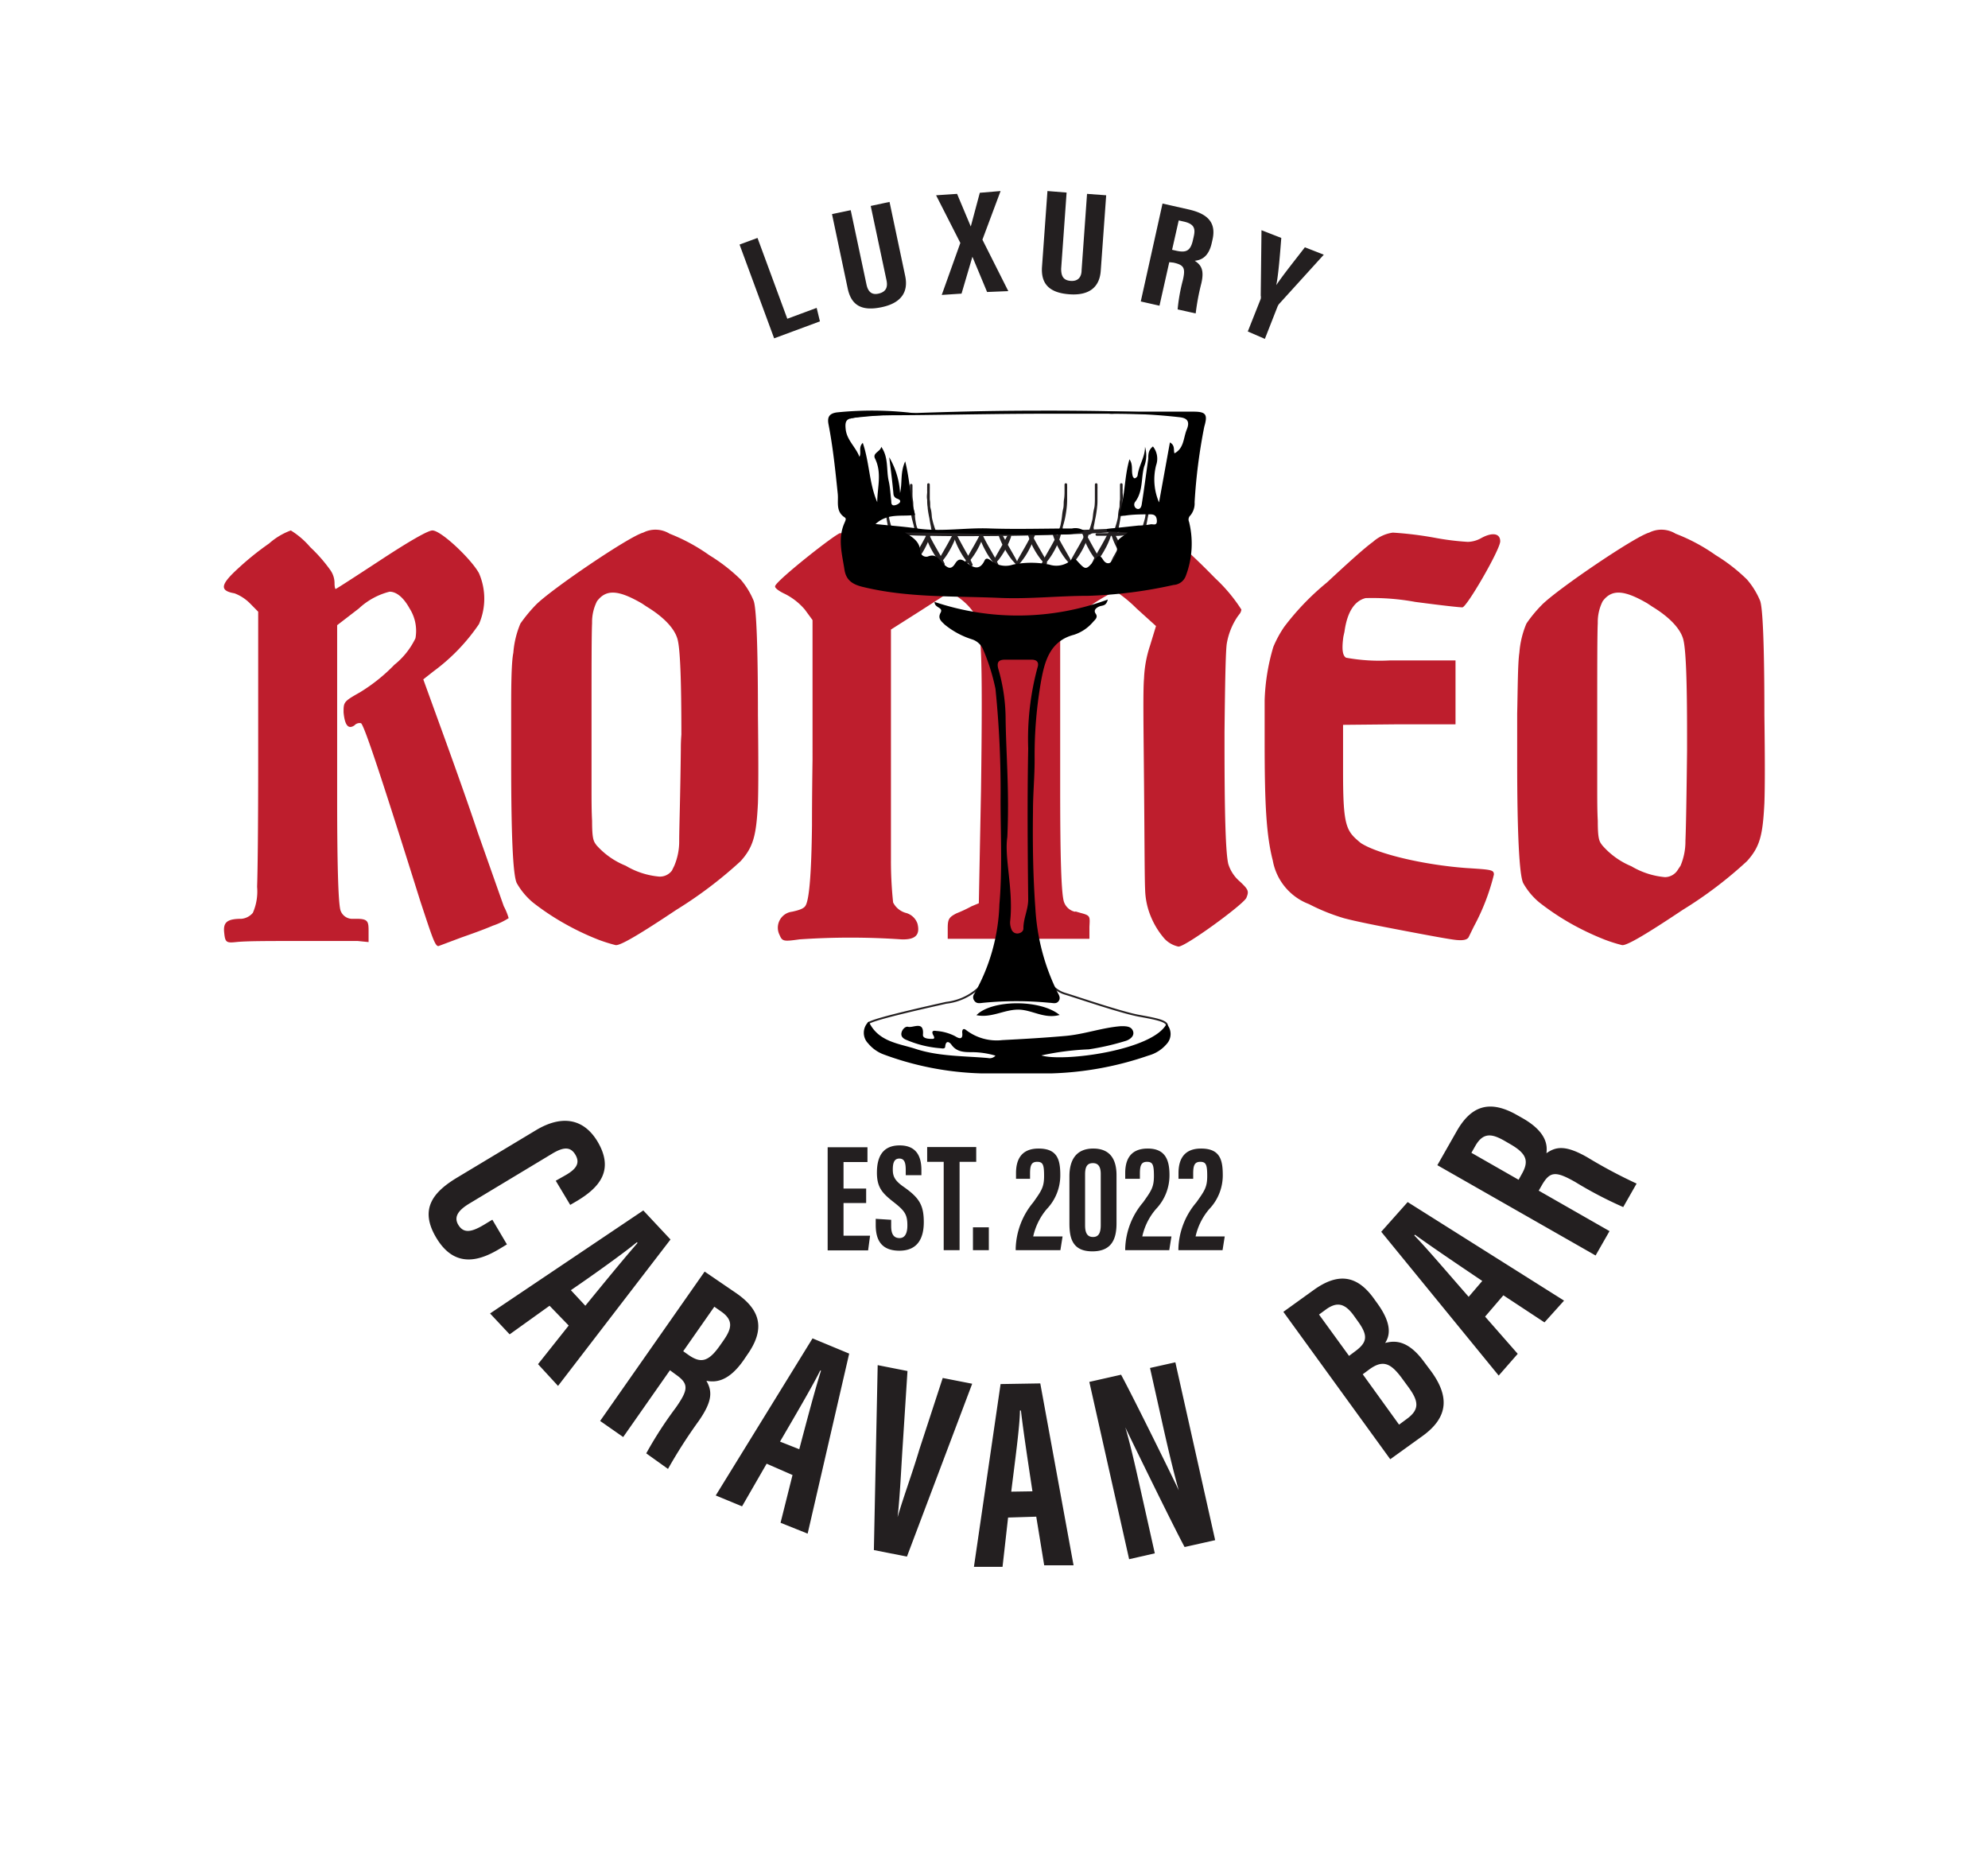 <svg id="Layer_1" data-name="Layer 1" xmlns="http://www.w3.org/2000/svg" viewBox="0 0 182.79 170.74" width="183" height="171"><defs><style>.cls-1{fill:#231f20}.cls-2{fill:#be1e2d}.cls-3{fill:#010101;stroke:#231f20;stroke-linejoin:round;stroke-width:.24px}</style></defs><path class="cls-1" d="M68 22.45l1.65-.61 2.74 7.43 2.7-1 .3 1.24-4.21 1.56zM78.22 19.29l1.45 6.83c.14.66.48 1 1.15.83s.82-.61.69-1.22l-1.45-6.83 1.73-.37 1.44 6.81c.3 1.42-.31 2.48-2.18 2.87s-2.79-.21-3.11-1.74l-1.44-6.82zM90.76 26.81l-1.35-3.24-1 3.39-1.82.12 1.71-4.78-2.23-4.38 1.93-.13 1.26 3 .83-3.1 1.91-.16L90.33 22l2.38 4.73zM98.07 17.67l-.5 7c0 .67.19 1.07.88 1.12s1-.37 1-1l.5-7 1.76.13-.5 6.94c-.1 1.45-1 2.3-2.89 2.16s-2.62-1-2.51-2.54l.5-6.95zM107.51 24.07l-.9 4-1.72-.39 2-9 2.39.54c1.69.38 2.57 1.15 2.21 2.76l-.08.35c-.31 1.37-1.09 1.56-1.56 1.61.6.39.89.85.61 2.07a21.3 21.3 0 00-.52 2.77l-1.66-.37a16.07 16.07 0 01.48-2.69c.25-1.1.13-1.39-.87-1.61zm.26-1.14l.4.09c.91.2 1.3 0 1.52-1l.07-.31c.16-.69.08-1.15-.9-1.37l-.48-.11zM114.73 30.44l1.19-3a.78.78 0 000-.31l.07-6 1.82.71c-.12 1.55-.26 3.34-.46 4.34.61-.92 1.7-2.27 2.63-3.48l1.74.68-4.13 4.55a1.34 1.34 0 00-.16.31l-1.13 2.88zM46.61 114.36l-.56.34c-1.64 1-4.11 2.1-5.93-.94-1.6-2.66-.28-4.22 1.91-5.54l7.24-4.35c2.22-1.34 4.29-1.22 5.65 1 1.62 2.69.15 4.28-1.84 5.48l-.65.38-1.33-2.22.9-.51c1-.57 1.36-1.12.9-1.89s-1.12-.69-2.11-.1l-7.59 4.57c-.94.56-1.55 1.19-1.05 2s1.24.63 2.31 0l.81-.49zM50.53 120l-3.67 2.63-1.8-1.92 14.09-9.47 2.5 2.67-10.34 13.46-1.84-2 2.82-3.55zm3.29 0c1.82-2.23 3.55-4.34 4.8-5.77l-.06-.07c-1.06.89-4 3-6.07 4.41zM61.6 125.93l-4.3 6.14-2.12-1.48 9.61-13.73 2.93 2c2.09 1.46 2.74 3.16 1 5.63l-.36.53c-1.48 2.11-2.72 2-3.41 1.88.54.94.59 1.84-.71 3.7a46.89 46.89 0 00-2.82 4.4l-2-1.43a36.07 36.07 0 012.71-4.19c1.17-1.67 1.23-2.2 0-3.06zm1.22-1.75l.48.34c1.13.79 1.83.65 2.88-.84l.33-.47c.74-1.06 1-1.86-.23-2.7l-.6-.42zM70.49 134.52l-2.26 3.92-2.42-1 8.9-14.44 3.37 1.4-3.82 16.55-2.49-1 1.1-4.39zm3-1.33c.73-2.77 1.43-5.41 2-7.23h-.08c-.6 1.25-2.43 4.37-3.69 6.53zM80.35 142.46l.35-17 2.74.54-.44 6.85c-.15 2.27-.25 4.67-.47 6.59.5-1.75 1.34-4 2-6.22l2.15-6.58 2.71.53-6 15.89zM92.69 139.47l-.51 4.53h-2.63L92 127.2l3.65-.06 3.06 16.72h-2.7l-.73-4.47zm2.24-2.41c-.43-2.84-.84-5.54-1.06-7.43h-.09c0 1.38-.5 5-.8 7.46zM103.82 143.3l-3.66-16.3 2.92-.66c1.17 2.16 4.93 9.8 5.3 10.63-.56-2-1.09-4.29-1.69-7l-.95-4.25 2.33-.52 3.66 16.35-2.81.63c-1-1.84-5.14-10.32-5.45-11 .57 1.95 1.05 4.17 1.71 7.11l1 4.47zM118 120.56l2.78-2c2.35-1.7 4.05-1.26 5.5.72l.36.5c1.4 1.93 1.14 3 .72 3.64.78-.2 2-.35 3.49 1.62l.75 1c1.66 2.29 1.59 4.19-.77 5.91l-3 2.16zm6.56 3.66c1.17-.85 1.26-1.46.28-2.81l-.38-.53c-.82-1.12-1.54-1.26-2.54-.54l-.64.47 2.76 3.8zm4.08 6.71l.69-.51c1.21-.87 1.13-1.63.17-2.94l-.66-.9c-1-1.32-1.71-1.65-3-.68l-.54.4zM136.55 121l3 3.42-1.75 2L127 113.2l2.43-2.73 14.38 9.06-1.8 2-3.78-2.49zm-.26-3.28c-2.38-1.6-4.64-3.13-6.19-4.25l-.06.07c1 1 3.33 3.74 5 5.64zM141.48 109.42l6.51 3.72-1.28 2.24-14.55-8.3 1.77-3.11c1.26-2.22 2.9-3 5.52-1.52l.55.31c2.24 1.28 2.28 2.52 2.19 3.22.88-.62 1.77-.76 3.75.37a46 46 0 004.54 2.42l-1.23 2.16a36.92 36.92 0 01-4.42-2.31c-1.77-1-2.31-1-3.05.28zm-1.85-1l.29-.52c.68-1.19.48-1.88-1.1-2.78l-.5-.29c-1.13-.64-1.94-.8-2.67.48l-.36.63zM79.64 110.56h-2.08v3H80l-.18 1.35H76.1v-9.48h3.66v1.36h-2.2v2.44h2.08zM81.94 112.1v.58c0 .71.22 1.1.77 1.1s.72-.54.72-1.15c0-1-.22-1.34-1.24-2.14s-1.56-1.32-1.56-2.72c0-1.25.38-2.51 2.09-2.51s2 1.25 2 2.27v.47h-1.44v-.47c0-.66-.11-1.06-.59-1.06s-.6.42-.6 1 .13 1 1 1.6c1.42 1 1.85 1.66 1.85 3.25 0 1.34-.47 2.62-2.24 2.62s-2.18-1.12-2.18-2.37v-.56zM86.77 106.77h-1.52v-1.36h4.51v1.36h-1.53v8.12h-1.46zM89.46 114.89v-2.1h1.46v2.1zM93.39 114.89v-.18A6.93 6.93 0 0195 110.5c.76-1.07 1-1.4 1-2.43s-.1-1.3-.64-1.3-.65.35-.65 1.08v.48h-1.29v-.52c0-1.06.35-2.26 2.07-2.26s2 1 2 2.43a4.48 4.48 0 01-1.24 3.13 5.83 5.83 0 00-1.25 2.52h2.7l-.2 1.26zM102.66 108v4.43c0 1.4-.42 2.57-2.22 2.57s-2.11-1.16-2.11-2.56v-4.34c0-1.59.69-2.55 2.19-2.55s2.14.93 2.14 2.45zm-2.89-.07v4.68c0 .69.2 1.07.73 1.07s.71-.39.71-1.11v-4.68c0-.63-.2-1-.72-1s-.72.32-.72 1.04zM103.46 114.89v-.18a6.87 6.87 0 011.64-4.21c.76-1.07 1-1.4 1-2.43s-.11-1.3-.64-1.3-.65.35-.65 1.08v.48h-1.35v-.52c0-1.06.34-2.26 2.07-2.26 1.58 0 2 1 2 2.43a4.48 4.48 0 01-1.24 3.13 5.72 5.72 0 00-1.26 2.52h2.68l-.2 1.26zM108.35 114.89v-.18a6.87 6.87 0 011.65-4.21c.76-1.07 1-1.4 1-2.43s-.11-1.3-.64-1.3-.65.35-.65 1.08v.48h-1.35v-.52c0-1.06.35-2.26 2.07-2.26s2 1 2 2.43a4.48 4.48 0 01-1.24 3.13 5.83 5.83 0 00-1.26 2.52h2.68l-.2 1.26z"/><path class="cls-2" d="M33.19 66.45a.63.63 0 00-.6.2c-.59.4-.89-.05-1-1.19 0-.95 0-1 1.49-1.84a16 16 0 003.18-2.54 7 7 0 001.94-2.44 3.84 3.84 0 00-.54-2.74c-.55-1-1.2-1.54-1.84-1.54A6.44 6.44 0 0033 55.9l-2 1.54v15.69c0 6.27.1 9.75.3 10.5a1.14 1.14 0 001 .8h.49c1.05 0 1.1.25 1.1 1.14v1l-1-.1h-5.27c-3.04 0-5 0-5.92.1s-1 0-1.09-.9.25-1.24 1.59-1.24a1.55 1.55 0 001.05-.55 4.9 4.9 0 00.39-2.39c.05-1.34.1-5.23.1-11.75V56.2l-.74-.75a4 4 0 00-1.44-.94c-1.45-.25-1.25-.85.39-2.34a26 26 0 012.79-2.24 6.27 6.27 0 012-1.2 7.56 7.56 0 011.79 1.54 14 14 0 011.84 2.1 2.09 2.09 0 01.39 1.24c0 .25.05.5.1.5s1.45-.9 4.18-2.69 4.33-2.69 4.72-2.69c.8 0 3.58 2.64 4.28 3.93a5.86 5.86 0 010 4.68 17.75 17.75 0 01-4.18 4.34l-.94.74 1.48 4.08c.8 2.2 2.44 6.73 3.53 10l2.39 6.77a5.75 5.75 0 01.45 1.1 6.66 6.66 0 01-1.45.69c-.94.4-1.94.75-2.93 1.1l-2 .75c-.35.2-.6-.65-1.74-4.09-3.37-10.74-5.16-16.22-5.46-16.37zM51.84 84.83a22.86 22.86 0 01-2.84-1.9 6.5 6.5 0 01-1.49-1.79C47.16 80.39 47 76.71 47 70v-4.44c0-2 0-4.63.2-5.58a8.54 8.54 0 01.65-2.69 13.88 13.88 0 011.44-1.74c1.44-1.44 8.55-6.27 9.85-6.62a2.48 2.48 0 012.43.1A16.82 16.82 0 0165.21 51a16.12 16.12 0 012.89 2.24 7.16 7.16 0 011.19 1.94c.25.6.4 4.09.4 10.56q.07 5.9 0 8.06c-.15 2.94-.4 4-1.59 5.33a38.89 38.89 0 01-5.92 4.48c-3.28 2.19-5.12 3.29-5.57 3.24a14.5 14.5 0 01-1.59-.5 24.37 24.37 0 01-3.18-1.52zM62 79.55a5.74 5.74 0 00.45-2.29c0-1.1.1-3.89.15-8.32 0-.34 0-.79.05-1.44 0-4.88-.1-7.82-.35-8.76s-1.19-2-2.83-3l-.45-.3c-2.14-1.24-3.28-1.34-4.13-.2a4.24 4.24 0 00-.45 2c-.05 1-.05 4.09-.05 9.21v5.78c0 1.24 0 2.29.05 3.19 0 1.74.15 1.89.4 2.24a7.15 7.15 0 002.69 1.89 7.26 7.26 0 003.08 1 1.38 1.38 0 001.17-.55zM105.84 84.28a6.89 6.89 0 01-.55-2.54c-.05-1-.05-4.28-.1-9.71s-.1-8.61 0-9.71a10.91 10.91 0 01.55-3l.55-1.8-1.79-1.62a12.32 12.32 0 00-1.94-1.59 15.23 15.23 0 00-2.64 1.59l-2.44 1.59v15.09c0 6.12.1 9.56.35 10.3a1.39 1.39 0 001 .9.18.18 0 01.15 0l.34.1c.95.25.9.3.85 1.29v1.1H87.14v-1c0-.84.15-1 .8-1.34a12.62 12.62 0 001.39-.65L90 83l.2-10.35c.09-6.42.09-10.61 0-12.6s-.3-3.33-.75-3.88a5.67 5.67 0 00-1.34-1.3l-.7-.54-2.75 1.77-2.74 1.74V79a36 36 0 00.2 3.93 1.88 1.88 0 001.14.95 1.54 1.54 0 011.1 1c.25 1-.15 1.49-1.49 1.44a68.75 68.75 0 00-9.35 0c-1.45.2-1.59.2-1.84-.4a1.48 1.48 0 011.14-2.14c.7-.15 1.09-.3 1.24-.55.35-.54.55-3 .6-7.42 0-.54 0-2.58.05-6V56.97L74 56a5.89 5.89 0 00-1.84-1.44c-.54-.25-.94-.55-.89-.7 0-.45 5.77-5 6-4.88.54 0 1.49.7 2.83 2s2.09 2.24 2.09 2.74a1.19 1.19 0 00.15.35c.15 0 10.23-.58 10.28-.53.6.25 3.69-1.36 4.49-.37l.79.85 5.52-1.68c2.73-1.69 2.89-3.4 3.23-3.4q1 0 5.08 4.18a14.91 14.91 0 012.41 2.88.81.81 0 01-.2.45l-.15.2a6.31 6.31 0 00-1 2.54c-.1.84-.15 3.53-.2 8.06v1.15c0 6.32.1 10 .35 11A3.46 3.46 0 00114 81c.8.75.85.9.6 1.5s-5.77 4.63-6.27 4.48a2.47 2.47 0 01-1.24-.7 7.35 7.35 0 01-1.25-2zM123.59 84.38a18.17 18.17 0 01-3.23-1.3 5.28 5.28 0 01-3.33-4c-.6-2.34-.75-5.18-.75-10.9v-3.82a19.12 19.12 0 01.8-4.93 10.33 10.33 0 011-1.84 23.84 23.84 0 013.93-4.08c2.09-1.94 3.48-3.19 4.23-3.73a3.43 3.43 0 011.83-.85 32.71 32.71 0 014 .5 24.28 24.28 0 002.89.35 2.64 2.64 0 001.24-.35c1-.55 1.74-.45 1.74.3s-3.08 6.07-3.48 6.07c-.25 0-1.69-.15-4.33-.5a21.79 21.79 0 00-4.57-.35c-1 .25-1.69 1.25-1.94 3.09l-.1.45c-.15 1.09-.1 1.74.25 1.94a17.29 17.29 0 004 .25h6.06v5.87h-5.17l-5.17.05V71c0 5 .3 5.37 1.64 6.47 1.54 1 5.77 2 9.65 2.29 2.29.15 2.58.15 2.58.6a20.06 20.06 0 01-1.84 4.77l-.49 1c-.15.25-.55.3-1.1.25s-2.19-.35-4.82-.85-4.38-.85-5.52-1.15zM144.37 84.83a23.4 23.4 0 01-2.83-1.9 6.33 6.33 0 01-1.49-1.79c-.35-.75-.55-4.43-.55-11.15v-4.43c.05-2 .05-4.63.2-5.58a8.54 8.54 0 01.65-2.69 12.31 12.31 0 011.44-1.74c1.44-1.44 8.55-6.27 9.84-6.62a2.5 2.5 0 012.44.1 16.82 16.82 0 013.68 1.97 16 16 0 012.88 2.24 7.22 7.22 0 011.2 1.94c.25.6.4 4.09.4 10.56q.08 5.9 0 8.06c-.15 2.94-.4 4-1.6 5.33a38 38 0 01-5.91 4.48c-3.28 2.19-5.12 3.29-5.57 3.24a13.83 13.83 0 01-1.59-.5 25 25 0 01-3.19-1.52zm10.15-5.28a5.74 5.74 0 00.45-2.29c.05-1.1.1-3.89.15-8.32V67.5c0-4.88-.1-7.82-.35-8.76s-1.2-2-2.84-3l-.45-.3c-2.13-1.24-3.28-1.34-4.12-.2a4.24 4.24 0 00-.45 2c-.05 1-.05 4.09-.05 9.21v5.78c0 1.24 0 2.29.05 3.19 0 1.74.15 1.89.4 2.24A7.18 7.18 0 00150 79.6a7.29 7.29 0 003.09 1 1.4 1.4 0 001.19-.69z"/><path class="cls-3" d="M107.84 48.12l-.27.09-.31.1-.42.12c-.31.09-.69.18-1.11.28s-.88.17-1.36.24-1 .12-1.39.15-.81 0-1.13 0h-1 1.04c.32 0 .71-.06 1.13-.11s.89-.1 1.37-.17l1.37-.22 1.11-.21.42-.09.32-.07zM107.79 49l-.11.05-.31.12a6.29 6.29 0 01-1 .28 5.78 5.78 0 01-1.07.11h-.44l.43-.08 1-.19 1-.2zM107.13 50l-.11.07-.32.16a6.48 6.48 0 01-1.09.41 6.13 6.13 0 01-1.16.19H104l.47-.1 1.12-.28 1.11-.32zM106.55 50.87l-.11.06-.3.13a7.12 7.12 0 01-1 .32 6.46 6.46 0 01-1.07.16h-.44l.43-.11 1-.24 1-.24zM81.68 51a2.48 2.48 0 01-.31.05 3.72 3.72 0 01-.75 0 2.5 2.5 0 01-.41-.07 2 2 0 01-.32-.1 1 1 0 01-.21-.11h-.06.07l.22.05.73.08.73.08zM81.06 50.11h-.32a3.67 3.67 0 01-.79 0 3.48 3.48 0 01-.77-.21l-.3-.13h.33l.76.11.77.13zM80.42 49.15a5.62 5.62 0 01-1-.07 5.82 5.82 0 01-1-.25 6.81 6.81 0 011 .07 6.12 6.12 0 011 .25zM83 51.72l-.09-.1-.23-.26a6.47 6.47 0 01-.65-1 7 7 0 01-.48-1.06c0-.14-.08-.25-.1-.33v-.13l.23.43c.13.26.32.62.54 1l.57 1z"/><path class="cls-3" d="M81.36 51.72l.09-.1.23-.26a7.27 7.27 0 00.66-1 6.83 6.83 0 00.47-1.06 3.43 3.43 0 00.1-.33v-.13l-.22.43c-.14.26-.33.62-.55 1l-.57 1zM83.94 51.72l.08-.1.23-.26a6.43 6.43 0 00.66-1 6.83 6.83 0 00.47-1.06 3.43 3.43 0 00.1-.33v-.13l-.22.43c-.14.26-.33.62-.55 1l-.57 1zM86.32 51.72l.09-.1.23-.26a6.47 6.47 0 00.65-1 7 7 0 00.48-1.06c0-.14.08-.25.1-.33v-.13l-.22.43c-.14.26-.33.62-.55 1l-.57 1zM88.83 51.72l.08-.1.23-.26a6.43 6.43 0 00.66-1 6.83 6.83 0 00.47-1.06c0-.14.08-.25.11-.33v-.13l-.22.43c-.14.26-.33.62-.55 1s-.42.74-.57 1zM91.4 51.72l.09-.1.23-.26a7.33 7.33 0 00.65-1 6.83 6.83 0 00.47-1.06c0-.14.08-.25.11-.33v-.13l-.22.43c-.14.26-.33.62-.55 1s-.42.74-.57 1z"/><path class="cls-3" d="M84.64 51.75l-.09-.09-.23-.27a7.14 7.14 0 01-.65-1 6.33 6.33 0 01-.47-1.06c0-.14-.09-.26-.11-.34v-.12l.22.42c.13.26.33.62.54 1s.42.75.58 1zM86.74 51.82l-.09-.1-.23-.26a6.86 6.86 0 01-.65-1 6 6 0 01-.47-1.07c0-.14-.09-.25-.11-.33v-.13l.22.43c.13.26.32.62.54 1l.57 1zM89.31 51.89l-.09-.1-.22-.27a6.31 6.31 0 01-.65-1 6 6 0 01-.47-1.06c-.05-.14-.09-.25-.11-.33V49l.22.43c.13.26.33.62.54 1s.42.74.57 1zM91.68 51.89l-.09-.1c-.06-.06-.13-.15-.23-.27a6.31 6.31 0 01-.65-1 7 7 0 01-.48-1.06c0-.14-.08-.25-.1-.33V49l.22.43c.13.26.32.62.54 1s.42.74.57 1zM102.23 51.72l.08-.1.23-.26a6.43 6.43 0 00.66-1 6.83 6.83 0 00.47-1.06c0-.14.08-.25.11-.33v-.13l-.22.43c-.14.26-.33.62-.55 1s-.42.74-.57 1z"/><path class="cls-3" d="M103.81 51.72l-.09-.1-.23-.26a6.47 6.47 0 01-.65-1 6 6 0 01-.47-1.06c-.05-.14-.09-.25-.11-.33v-.13l.22.43c.13.26.32.62.54 1l.57 1zM101.17 51.72l-.09-.1-.23-.26a6.47 6.47 0 01-.65-1 6 6 0 01-.47-1.06c0-.14-.09-.25-.11-.33v-.13l.22.43c.13.26.33.62.54 1s.42.74.58 1zM98.45 51.72l-.09-.1-.23-.26a7.27 7.27 0 01-.66-1 6.83 6.83 0 01-.47-1.03 3.43 3.43 0 01-.1-.33v-.13l.22.43c.14.26.33.62.55 1l.57 1zM96.15 51.72l-.09-.1-.23-.26a7.27 7.27 0 01-.66-1 6.83 6.83 0 01-.47-1.06 3.43 3.43 0 01-.1-.33v-.13l.22.43c.14.26.33.62.55 1l.57 1zM93.46 51.72l-.09-.1-.23-.26a6.47 6.47 0 01-.65-1 6.13 6.13 0 01-.49-1.03 3.43 3.43 0 01-.1-.33v-.13l.22.43c.14.26.33.62.55 1l.57 1z"/><path class="cls-3" d="M100.53 51.75l.09-.09c.06-.06.14-.16.23-.27a6.31 6.31 0 00.65-1 6.49 6.49 0 00.48-1.06 3.47 3.47 0 00.1-.34v-.12l-.22.42c-.14.26-.33.62-.55 1s-.42.75-.57 1zM98.44 51.82l.08-.1.23-.26a6.81 6.81 0 00.66-1 6.89 6.89 0 00.47-1.07c.05-.14.08-.25.11-.33v-.13l-.22.43c-.14.26-.33.62-.55 1s-.42.74-.57 1zM95.86 51.89l.09-.1a2.56 2.56 0 00.23-.27 7.08 7.08 0 00.66-1 6.83 6.83 0 00.47-1.06 3.43 3.43 0 00.1-.33V49l-.22.43c-.14.26-.33.62-.55 1s-.42.74-.57 1zM93.5 51.89l.08-.1a2.56 2.56 0 00.23-.27 6.27 6.27 0 00.66-1 6.83 6.83 0 00.47-1.06c0-.14.08-.25.11-.33V49l-.22.43c-.14.26-.33.62-.55 1s-.42.74-.57 1zM82.05 49l-.05-.15a1.5 1.5 0 01-.07-.2 2.56 2.56 0 01-.09-.26 6.9 6.9 0 01-.19-.7c-.06-.27-.12-.57-.16-.88s0-.61-.06-.89 0-.52 0-.72a2.16 2.16 0 010-.28 1.83 1.83 0 000-.21v-.18.18a1.62 1.62 0 000 .21v1c0 .27.05.56.09.87s.08.6.12.87.09.51.13.71l.06.27v.2zM84.41 49.05l-.06-.17a1.38 1.38 0 01-.08-.2c0-.07-.06-.16-.09-.26s-.12-.43-.19-.7-.11-.56-.15-.88 0-.61-.06-.88a5.55 5.55 0 010-.73 2.3 2.3 0 010-.28 1.25 1.25 0 010-.21v-.17.43a2.53 2.53 0 010 .28c0 .21 0 .45.05.72s0 .56.09.87.08.6.12.87.09.51.13.71l.06.27v.2zM86 49l-.06-.17a1.5 1.5 0 01-.07-.2 2.56 2.56 0 01-.09-.26 6.9 6.9 0 01-.19-.7c-.06-.27-.12-.57-.16-.88s0-.61-.06-.89 0-.52 0-.72a2.16 2.16 0 010-.28 1.83 1.83 0 000-.21v-.18.18a1.62 1.62 0 000 .21v1c0 .27 0 .56.09.87s.08.6.12.87.09.51.13.71 0 .19.06.27 0 .15 0 .2zM105 48.84l.07-.17c0-.05 0-.12.07-.19s.06-.17.09-.27.13-.43.19-.7.11-.56.15-.88a7 7 0 00.06-.88v-.73-.28a1.25 1.25 0 000-.21v-.17 1.38c0 .27 0 .56-.08.87s-.09.61-.13.87-.09.51-.13.71 0 .19-.06.27 0 .15 0 .2zM102.47 49l.06-.17.08-.2.08-.26a6.9 6.9 0 00.19-.7c.06-.27.12-.57.16-.88s0-.61.06-.89 0-.52 0-.72a2.16 2.16 0 000-.28v-.39V45.9c0 .27 0 .56-.09.87s-.08.6-.12.87-.09.51-.13.71 0 .19-.06.27 0 .15 0 .2zM100.16 49l.07-.17.07-.2a2.56 2.56 0 00.09-.26c.06-.2.13-.44.19-.7s.11-.57.15-.88a7 7 0 00.06-.89v-.72-.28a1.25 1.25 0 000-.21v-.18V45.9c0 .27 0 .56-.08.87s-.09.6-.13.87-.09.51-.13.71 0 .19 0 .27v.2zM97.37 49l.07-.17.07-.2a2.56 2.56 0 00.09-.26c.06-.2.13-.44.19-.7s.11-.57.15-.88a7 7 0 00.06-.89v-.72-.28a1.25 1.25 0 000-.21v-.18.67c0 .1 0 .45-.05.72s0 .56-.08.87-.09.6-.13.87-.09.51-.13.71 0 .19-.05.27v.2z"/><path class="cls-3" d="M108.1 48.09a2.33 2.33 0 01-.44.12 16.89 16.89 0 01-1.73.23c-1.51.14-3.7.27-6.41.36s-5.94.2-9.52.2c-1.79 0-3.67 0-5.62-.07-1 0-2-.07-3-.13-.5 0-1-.06-1.51-.11l-.76-.1-.37-.07h-.47v.08a.46.46 0 00.07.07h.25l.38.08.77.09 1.52.12 3 .12c2 .05 3.84.06 5.63.05 3.59 0 6.82-.1 9.53-.21s4.9-.27 6.41-.43q1.14-.12 1.74-.24a2.27 2.27 0 00.43-.13.29.29 0 00.1-.07.29.29 0 010 .04z"/><path d="M108.18 47.94h0a.1.1 0 010 0 .1.1 0 000 0z" stroke-miterlimit="10" stroke-width=".24" stroke="#231f20" fill="#010101"/><path class="cls-3" d="M79.85 51.18z"/><path d="M107.2 94.45a.39.39 0 00.09-.11c.15-.51-1-.71-2.58-1s-5.54-1.64-6.71-2a2.61 2.61 0 01-1.27-.79h-6.5a5.26 5.26 0 01-3.23 1.6c-1.17.27-6.81 1.5-7.16 1.89" fill="none" stroke-width=".17" stroke-miterlimit="10" stroke="#231f20"/><path d="M108.37 38c-1.69-.09-3.69-.17-5.92-.22s-4.68-.07-7.25-.06c-5.14 0-9.79.17-13.16.29-.84 0-1.6 0-2.27.11a8.63 8.63 0 00-1.62.29v.05a8.25 8.25 0 011.63-.25c.66-.05 1.42-.05 2.26-.07 3.37 0 8-.12 13.16-.14h7.25c2.25 0 4.23.07 5.91.12.61 0 1.16 0 1.67.08v-.1c-.51-.04-1.03-.1-1.66-.1z" fill="#010101"/><path d="M81.76 42a7.37 7.37 0 011 3.29c.22-1 0-1.88.47-2.91.45 1.81.46 3.43.91 4.92-1.21.19-2.48-.21-3.64.84 1.36.15 2.61.23 3.84.41 2.25.33 4.49-.1 6.73 0 2.5.08 5 0 7.5 0a1.43 1.43 0 011.14.23 5.8 5.8 0 01-2.11.32c-4.34.1-8.68-.12-13-.18h-1.41c.85.48 1.38.9 1.42 1.71a.56.56 0 00.69.5c.76-.31 1 .24 1.42.65s.72.6 1.1 0c.26-.42.51-.5 1-.13s1.2.92 1.7-.14c.16-.34.4-.14.62 0a2.09 2.09 0 002 .36 8.35 8.35 0 013.34 0 2.08 2.08 0 002-.4c.3-.28.39-.13.58.08.76.83.8.85 1.56-.08.31-.38.47-.59.79-.07s.74.42 1-.09a1.35 1.35 0 00.29-1c-.19-.75.46-.93 1-1.39l-1.92-.11v-.22l2.89-.31a6.73 6.73 0 001.11-.11c.19-.06.61.19.59-.33s-.3-.6-.66-.59c-.76 0-1.52 0-2.28.12-.31 0-.63.17-.47-.32.5-1.55.41-3.21.89-4.86.34.48.17 1 .28 1.45 0 .11.09.26.17.29s.28-.11.3-.26c.11-.91.69-1.69.68-2.63a2.83 2.83 0 01-.08 1.82c-.29 1.06-.09 2.24-.8 3.21a.42.42 0 00.1.65c.32.15.45-.17.48-.4.22-1.39.4-2.78.6-4.18 0-.38 0-.81.43-1.13a1.8 1.8 0 01.29 1.73 5.3 5.3 0 00.27 3.41l1-5.51c.5.27.31.72.42 1 .88-.46.81-1.41 1.13-2.19s0-1.06-.68-1.13a49.87 49.87 0 00-6-.32 2.24 2.24 0 01-1.12-.19h8.41c1.16 0 1.33.26 1 1.38a50.66 50.66 0 00-.89 6.94 1.74 1.74 0 01-.39 1.22.51.51 0 00-.12.59 8.34 8.34 0 01-.29 4.94 1.27 1.27 0 01-1.13.86 41.64 41.64 0 01-7.88 1c-2.7 0-5.41.31-8.1.19-4.2-.18-8.43 0-12.56-1-.89-.21-1.56-.56-1.72-1.57-.22-1.45-.65-2.88 0-4.33.07-.18.21-.39 0-.51-.82-.55-.55-1.39-.62-2.14-.22-2.14-.44-4.29-.85-6.4-.13-.66.06-1 .76-1.1a31.79 31.79 0 017.36.1q-2.88.08-5.75.39c-.77.08-.87.35-.79 1.08.12 1 .94 1.63 1.26 2.51.21-.37-.12-.87.31-1.28.62 1.81.58 3.73 1.33 5.45 0-1.33.45-2.66-.2-4-.27-.53.49-.63.57-1.09.69 1 .45 2.1.68 3.13.14.6.16 1.23.24 1.85 0 .18 0 .43.28.4a.84.84 0 00.49-.24c.15-.22-.06-.31-.25-.38a.49.49 0 01-.32-.42c-.1-1.13-.25-2.27-.39-3.38zM107.26 94.09a1.35 1.35 0 010 1.86A3.35 3.35 0 01105.6 97a29.91 29.91 0 01-8.89 1.64H90.2a28 28 0 01-9-1.76 3.39 3.39 0 01-1.38-1 1.39 1.39 0 01.06-2c.85 1.83 2.69 2 4.22 2.48 2.16.73 4.49.67 6.75.87a.7.7 0 00.68-.22 7.75 7.75 0 00-2.13-.32c-.73 0-1.43 0-1.92-.69-.14-.2-.5-.48-.57.16 0 .29-.36.16-.55.16a9.82 9.82 0 01-3-.75c-.26-.1-.53-.28-.48-.62s.37-.66.62-.59c.48.12 1.49-.6 1.36.75 0 .34.55.36.86.36s.14-.24.06-.4c-.16-.36.08-.37.32-.33a4.46 4.46 0 011.7.47c.26.16.78.47.67-.34 0-.32.15-.39.39-.19a4.61 4.61 0 003.31.9c1.93-.1 3.84-.21 5.76-.38 1.77-.15 3.41-.77 5.15-.9.45 0 .94 0 1.1.46s-.32.8-.73.91a22.83 22.83 0 01-3.34.76 25.15 25.15 0 00-4.36.56c1.99.62 10.25-.46 11.51-2.9zM97.43 93.27c-1.46.4-2.58-.52-3.88-.49s-2.4.78-3.77.51c1.39-1.43 5.86-1.48 7.65-.02z"/><path d="M85.93 55.3c0 .59.84.47.55 1s.1.81.4 1.1a7.54 7.54 0 002.46 1.33 1.67 1.67 0 011.08 1 18.86 18.86 0 011.11 3.56A93.05 93.05 0 0192 73.56c0 3.19.17 6.38-.11 9.56a17.74 17.74 0 01-2.31 8.21.52.52 0 000 .62c.21.32.53.23.84.2a31.46 31.46 0 016.06 0c.31 0 .64.15.86-.16s0-.59-.14-.87a19.88 19.88 0 01-2-7.64c-.22-3-.26-6-.22-9 0-1.59.16-3.18.15-4.77a39.33 39.33 0 01.62-7.28c.33-1.76.84-3.55 3-4.11a3.87 3.87 0 001.77-1.2c.19-.2.45-.42.23-.73s0-.52.3-.66.65 0 .81-.65a24 24 0 01-15.93.22zm9.46 6.05a25.16 25.16 0 00-.85 7.42c-.09 4.63-.05 9.26 0 13.89 0 .93-.45 1.74-.44 2.66 0 .26-.24.43-.52.46a.57.57 0 01-.58-.38 1.65 1.65 0 01-.12-.73c.32-2.92-.55-5.82-.26-7.75.2-4.38-.13-7.75-.16-11.12a16.56 16.56 0 00-.67-4.35c-.17-.63.06-.83.58-.84h2.53c.43.02.66.23.49.74z"/></svg>
